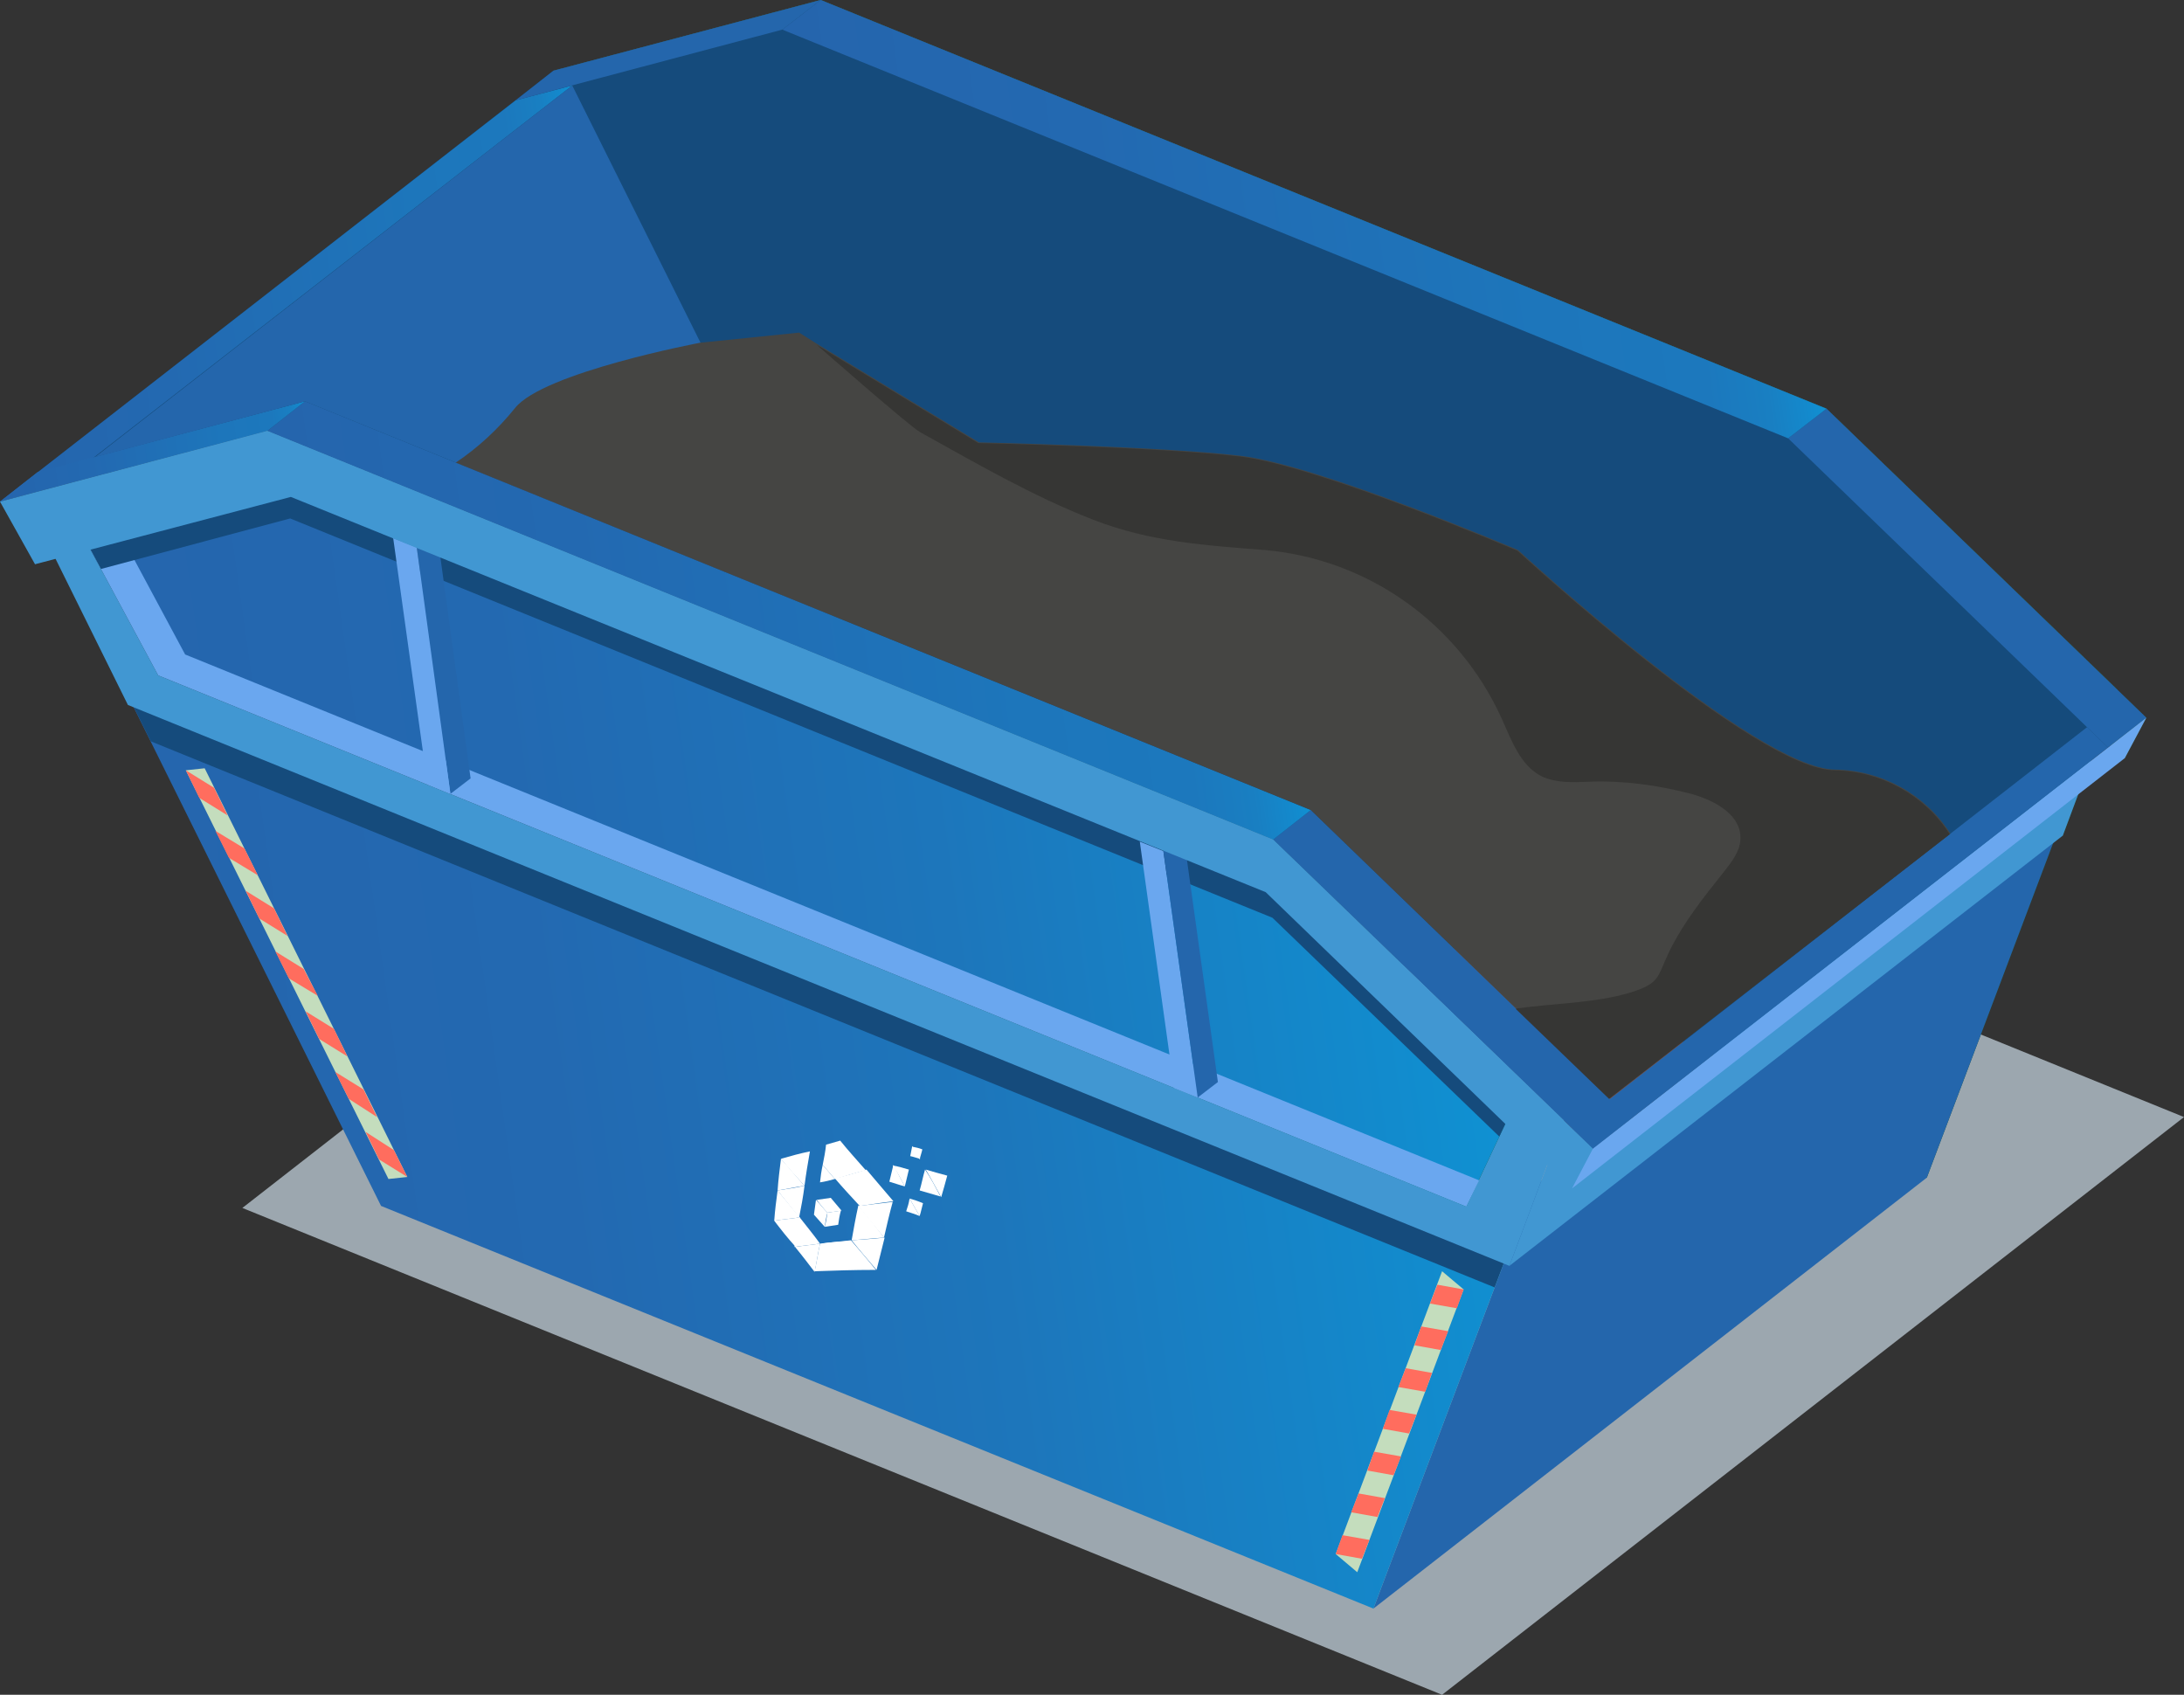 <?xml version="1.0" encoding="utf-8"?>
<!-- Generator: Adobe Illustrator 24.0.0, SVG Export Plug-In . SVG Version: 6.00 Build 0)  -->
<svg version="1.1" id="Layer_1" xmlns="http://www.w3.org/2000/svg" xmlns:xlink="http://www.w3.org/1999/xlink" x="0px" y="0px"
	 viewBox="0 0 324.4 251.7" style="enable-background:new 0 0 324.4 251.7;" xml:space="preserve">
<rect x="0" y="0" width="324.4" height="251.7" fill="#333333" stroke="none"/>
<style type="text/css">
	.st0{opacity:0.66;fill:#D3E3EF;enable-background:new    ;}
	.st1{fill:#23562B;}
	.st2{fill:#23472B;}
	.st3{fill:#2D5E35;}
	.st4{fill:#416D48;}
	.st5{fill:#C4DDBD;}
	.st6{fill:#2466AC;}
	.st7{fill:#4197D2;}
	.st8{fill:#154B7C;}
	.st9{fill:#734E46;}
	.st10{fill:url(#SVGID_1_);}
	.st11{fill:url(#SVGID_2_);}
	.st12{fill:url(#SVGID_3_);}
	.st13{fill:url(#SVGID_4_);}
	.st14{fill:url(#SVGID_5_);}
	.st15{fill:url(#SVGID_6_);}
	.st16{fill:#6AA7EF;}
	.st17{fill:#FF6D5E;}
	.st18{fill:#454543;}
	.st19{fill:#363634;}
	.st20{fill:#FFFFFF;}
	.st21{fill:none;}
</style>
<g>
	<g>
		<polygon class="st0" points="146.2,93.5 36,179.4 214.2,251.7 324.4,165.9 		"/>
		<g>
			<polygon class="st1" points="94,24.8 309.8,112.4 286.2,174.9 138.8,115.1 			"/>
			<polygon class="st2" points="304.2,127.2 104.6,46.2 94,24.8 309.8,112.4 			"/>
			<polygon class="st3" points="306.4,124.1 314.5,102.4 271.3,60.7 121.9,0 85.8,9.6 101.2,40.7 			"/>
			<polygon class="st1" points="300,115.2 306.5,101.4 270.4,66.6 124.5,7.3 94.4,15.3 105.7,36.3 			"/>
			<polygon class="st1" points="300,115.2 306.5,101.4 270.4,66.6 124.5,7.3 94.4,15.3 105.7,36.3 			"/>
			<polygon class="st2" points="94.4,15.3 124.5,7.3 270.4,66.6 306.5,101.4 304.9,104.9 271.2,72.3 125.3,13 97.2,20.5 			"/>
			<polygon class="st4" points="256.6,97.6 260.1,99 255,62.4 251.5,61 			"/>
			<polygon class="st4" points="145.6,52.5 149.1,54 144.1,17.4 140.6,15.9 			"/>
			<polygon class="st4" points="270.2,68.6 125.4,9.8 87.4,19.9 82.2,10.5 121.9,0 271.3,60.7 318.8,106.6 315.6,112.6 			"/>
			<path class="st5" d="M139.8,110.2l-4.3-1.7L139.8,110.2z"/>
		</g>
		<polygon class="st6" points="286.2,174.9 204,238.9 227.6,176.4 309.8,112.4 		"/>
		<polygon class="st7" points="224.2,188 306.4,124.1 314.5,102.4 232.3,166.4 		"/>
		<polygon class="st8" points="0,74.5 39.7,64 189.1,124.7 198.7,133.9 236.6,170.6 254.5,156.6 318.8,106.6 271.3,60.7 121.9,0 
			82.2,10.5 		"/>
		<polygon class="st9" points="198.7,133.9 236.6,170.6 254.5,156.6 		"/>
		<polygon class="st6" points="265.6,65.1 313.1,111 318.8,106.6 271.3,60.7 		"/>
		<polygon class="st6" points="233.5,167.6 236.6,170.6 313.1,111 310,108 		"/>
		
			<linearGradient id="SVGID_1_" gradientUnits="userSpaceOnUse" x1="-1552.62" y1="40.051" x2="-1459.93" y2="40.051" gradientTransform="matrix(-0.99 0.14 -0.14 -0.99 -1442.78 294.07)">
			<stop  offset="0" style="stop-color:#0F92D3"/>
			<stop  offset="2.000000e-02" style="stop-color:#138ACD"/>
			<stop  offset="6.000000e-02" style="stop-color:#197FC2"/>
			<stop  offset="0.12" style="stop-color:#1C78BD"/>
			<stop  offset="0.28" style="stop-color:#1D76BB"/>
			<stop  offset="0.71" style="stop-color:#2369B1"/>
			<stop  offset="1" style="stop-color:#2565AD"/>
		</linearGradient>
		<polygon class="st10" points="9.6,71.3 0,74.5 76.6,14.9 85,12.7 		"/>
		<polygon class="st6" points="189.1,124.7 236.6,170.6 242.2,166.2 194.7,120.3 		"/>
		
			<linearGradient id="SVGID_2_" gradientUnits="userSpaceOnUse" x1="-1646.5" y1="-18.477" x2="-1500.66" y2="-18.477" gradientTransform="matrix(-0.99 0.14 -0.14 -0.99 -1442.78 294.07)">
			<stop  offset="0" style="stop-color:#0F92D3"/>
			<stop  offset="2.000000e-02" style="stop-color:#138ACD"/>
			<stop  offset="6.000000e-02" style="stop-color:#197FC2"/>
			<stop  offset="0.12" style="stop-color:#1C78BD"/>
			<stop  offset="0.28" style="stop-color:#1D76BB"/>
			<stop  offset="0.71" style="stop-color:#2369B1"/>
			<stop  offset="1" style="stop-color:#2565AD"/>
		</linearGradient>
		<polygon class="st11" points="39.7,64 189.1,124.7 194.7,120.3 45.3,59.6 		"/>
		
			<linearGradient id="SVGID_3_" gradientUnits="userSpaceOnUse" x1="-1506.85" y1="19.594" x2="-1459.903" y2="19.594" gradientTransform="matrix(-0.99 0.14 -0.14 -0.99 -1442.78 294.07)">
			<stop  offset="0" style="stop-color:#0F92D3"/>
			<stop  offset="2.000000e-02" style="stop-color:#138ACD"/>
			<stop  offset="6.000000e-02" style="stop-color:#197FC2"/>
			<stop  offset="0.12" style="stop-color:#1C78BD"/>
			<stop  offset="0.28" style="stop-color:#1D76BB"/>
			<stop  offset="0.71" style="stop-color:#2369B1"/>
			<stop  offset="1" style="stop-color:#2565AD"/>
		</linearGradient>
		<polygon class="st12" points="0,74.5 39.7,64 45.3,59.6 5.6,70.1 		"/>
		
			<linearGradient id="SVGID_4_" gradientUnits="userSpaceOnUse" x1="-1730.52" y1="29.809" x2="-1584.68" y2="29.809" gradientTransform="matrix(-0.99 0.14 -0.14 -0.99 -1442.78 294.07)">
			<stop  offset="0" style="stop-color:#0F92D3"/>
			<stop  offset="2.000000e-02" style="stop-color:#138ACD"/>
			<stop  offset="6.000000e-02" style="stop-color:#197FC2"/>
			<stop  offset="0.12" style="stop-color:#1C78BD"/>
			<stop  offset="0.28" style="stop-color:#1D76BB"/>
			<stop  offset="0.71" style="stop-color:#2369B1"/>
			<stop  offset="1" style="stop-color:#2565AD"/>
		</linearGradient>
		<polygon class="st13" points="116.2,4.4 265.6,65.1 271.3,60.7 121.9,0 		"/>
		<polygon class="st6" points="76.6,14.9 116.2,4.4 121.9,0 82.2,10.5 		"/>
		<g>
			
				<linearGradient id="SVGID_5_" gradientUnits="userSpaceOnUse" x1="-1671.35" y1="-88.185" x2="-1469.63" y2="-88.185" gradientTransform="matrix(-0.99 0.14 -0.14 -0.99 -1442.78 294.07)">
				<stop  offset="0" style="stop-color:#0F92D3"/>
				<stop  offset="9.000000e-02" style="stop-color:#128BCD"/>
				<stop  offset="0.4" style="stop-color:#1D76BB"/>
				<stop  offset="0.71" style="stop-color:#2369B1"/>
				<stop  offset="1" style="stop-color:#2565AD"/>
			</linearGradient>
			<polygon class="st14" points="11.8,88.8 227.6,176.4 204,238.9 56.6,179.1 			"/>
			<polygon class="st8" points="222,191.2 22.4,110.1 11.8,88.8 227.6,176.4 			"/>
			<polygon class="st7" points="224.2,188 232.3,166.4 189.1,124.7 39.7,64 3.6,73.6 19,104.7 			"/>
			<polygon class="st1" points="217.8,179.2 224.3,165.4 188.3,130.6 42.3,71.3 12.2,79.3 23.5,100.3 			"/>
			
				<linearGradient id="SVGID_6_" gradientUnits="userSpaceOnUse" x1="-1669.6" y1="-53.094" x2="-1471.37" y2="-53.094" gradientTransform="matrix(-0.99 0.14 -0.14 -0.99 -1442.78 294.07)">
				<stop  offset="0" style="stop-color:#0F92D3"/>
				<stop  offset="9.000000e-02" style="stop-color:#128BCD"/>
				<stop  offset="0.4" style="stop-color:#1D76BB"/>
				<stop  offset="0.71" style="stop-color:#2369B1"/>
				<stop  offset="1" style="stop-color:#2565AD"/>
			</linearGradient>
			<polygon class="st15" points="217.8,179.2 224.3,165.4 188.3,130.6 42.3,71.3 12.2,79.3 23.5,100.3 			"/>
			<polygon class="st16" points="17.2,78 27.5,97.2 219.7,175.3 217.8,179.2 23.5,100.3 12.2,79.3 			"/>
			<polygon class="st8" points="12.2,79.3 42.3,71.3 188.3,130.6 224.3,165.4 222.7,168.8 189,136.3 43.1,77 15,84.5 			"/>
			<polygon class="st16" points="174.4,161.6 177.9,163 172.8,126.4 169.3,125 			"/>
			<polygon class="st6" points="180.9,160.7 177.9,163 172.8,126.4 175.8,124.1 			"/>
			<polygon class="st6" points="69.9,115.6 66.9,117.9 61.9,81.3 64.9,79 			"/>
			<polygon class="st16" points="63.5,116.5 66.9,117.9 61.9,81.3 58.4,79.9 			"/>
			<polygon class="st7" points="188,132.5 43.2,73.8 5.2,83.8 0,74.5 39.7,64 189.1,124.7 236.6,170.6 233.5,176.5 			"/>
			<g>
				<polygon class="st5" points="30.4,114.1 60.5,174.8 57.7,175.1 27.6,114.4 				"/>
				<g>
					<polygon class="st17" points="33.8,121.1 31.8,117 27.6,114.4 29.6,118.5 					"/>
					<polygon class="st17" points="38.3,130 36.3,126 32,123.4 34,127.4 					"/>
					<polygon class="st17" points="42.7,139 40.7,134.9 36.5,132.3 38.5,136.4 					"/>
					<polygon class="st17" points="47.2,147.9 45.1,143.9 40.9,141.3 42.9,145.3 					"/>
					<polygon class="st17" points="51.6,156.9 49.6,152.8 45.4,150.2 47.4,154.3 					"/>
					<polygon class="st17" points="56,165.9 54,161.8 49.8,159.2 51.8,163.2 					"/>
					<polygon class="st17" points="60.5,174.8 58.5,170.8 54.3,168.1 56.3,172.2 					"/>
				</g>
			</g>
			<g>
				<polygon class="st5" points="214.2,188.8 198.4,230.8 201.6,233.5 217.4,191.5 				"/>
				<g>
					<polygon class="st17" points="212.4,193.6 213.5,190.8 217.4,191.5 216.4,194.3 					"/>
					<polygon class="st17" points="210.1,199.8 211.1,197 215.1,197.7 214,200.5 					"/>
					<polygon class="st17" points="207.7,206 208.8,203.2 212.7,203.9 211.7,206.7 					"/>
					<polygon class="st17" points="205.4,212.2 206.4,209.4 210.4,210.1 209.3,212.9 					"/>
					<polygon class="st17" points="203.1,218.4 204.1,215.6 208.1,216.3 207,219.1 					"/>
					<polygon class="st17" points="200.7,224.6 201.8,221.8 205.7,222.5 204.6,225.3 					"/>
					<polygon class="st17" points="198.4,230.8 199.4,228 203.4,228.7 202.3,231.5 					"/>
				</g>
			</g>
		</g>
		<polygon class="st16" points="315.6,112.6 233.5,176.5 236.6,170.6 318.8,106.6 		"/>
		<polygon class="st6" points="85,12.7 124.4,91.7 45.3,59.6 14.1,67.9 		"/>
	</g>
	<path class="st18" d="M67.7,68.7l127,51.6l30.4,29.4h0.1l13.9,13.4l50.6-39.3c-3.7-5.8-10.2-9.4-17.1-9.5
		c-11.9-0.1-47.1-32.6-47.1-32.6s-29.5-12.6-41.2-14s-38.9-2-38.9-2l-24-14.6l-2.7-1.7L104,50.9c0,0-23.3,4.4-27.5,9.7
		C74,63.7,71,66.5,67.7,68.7z"/>
	<path class="st19" d="M136.7,64.2c8.3,4.6,16.7,9.5,25.7,13c8.5,3.3,16.7,3.8,25.6,4.5c15.3,1.4,28.6,10.9,35,24.9
		c1.5,3.3,2.8,7.1,6,8.7c2.1,1,4.6,0.9,7,0.8c5.1-0.2,10.2,0.5,15.2,1.8c3.6,1,7.6,3.2,7.3,6.9c-0.1,1.6-1.2,3.1-2.3,4.5
		c-3.1,3.9-6.1,7.6-8.3,12.1c-1.8,3.8-1.3,4.6-5.7,6c-5.3,1.6-11.5,1.6-17.1,2.4l13.9,13.4l50.6-39.3c-3.7-5.8-10.2-9.4-17.1-9.5
		c-11.9-0.1-47.1-32.6-47.1-32.6s-29.5-12.6-41.2-14s-38.9-2-38.9-2l-24-14.6C121.3,51.2,135.3,63.5,136.7,64.2z"/>
</g>
<g>
	<path class="st20" d="M122.2,173c0.6,0.7,1.1,1.3,1.8,2.1c-0.7,0.2-1.5,0.4-2.2,0.5C121.9,174.7,122,173.9,122.2,173z"/>
	<path class="st20" d="M122.2,173c0.2-1,0.4-2,0.5-3c0.7-0.2,1.4-0.4,2.1-0.6c1.2,1.5,2.5,2.9,3.8,4.4c-1.6,0.4-3.1,0.9-4.6,1.3
		C123.4,174.4,122.8,173.7,122.2,173z"/>
	<path class="st20" d="M124,175c1.2,1.4,2.4,2.7,3.7,4.1c1.6-0.2,3.2-0.5,5-0.7c-1.4-1.6-2.7-3.2-4-4.7
		C127,174.2,125.4,174.7,124,175z"/>
	<path class="st20" d="M127.5,179.1c1.2,1.6,2.5,3.1,3.8,4.7c0.4-1.7,0.8-3.5,1.3-5.3C130.8,178.7,129.2,178.9,127.5,179.1z"/>
	<path class="st20" d="M127.5,179c-0.4,1.8-0.7,3.5-1,5.2c1.5-0.1,3.2-0.3,4.8-0.4C130.1,182.2,128.8,180.6,127.5,179z"/>
	<path class="st20" d="M126.5,184.2c1.2,1.5,2.4,2.9,3.7,4.4c0.4-1.6,0.8-3.2,1.2-4.8C129.6,184,128,184.1,126.5,184.2z"/>
	<path class="st20" d="M121.8,184.7c-0.3,1.4-0.5,2.8-0.8,4.1c2.8-0.1,5.8-0.2,9.1-0.2c-1.2-1.5-2.5-3-3.7-4.4
		C124.8,184.4,123.3,184.5,121.8,184.7z"/>
	<path class="st20" d="M122,184.7c1.1,1.2,2.1,2.4,3.3,3.7c0.3-1.3,0.6-2.7,0.9-4.1C124.7,184.4,123.3,184.5,122,184.7z"/>
	<path class="st20" d="M121.8,184.7c-1.3,0.2-2.6,0.3-3.7,0.5c1,1.2,1.9,2.4,2.9,3.7C121.3,187.5,121.5,186.1,121.8,184.7z"/>
	<path class="st20" d="M118.7,180.7c1,1.3,2.1,2.6,3.1,4c-1.3,0.2-2.6,0.3-3.8,0.5C118.3,183.8,118.5,182.3,118.7,180.7z"/>
	<path class="st20" d="M115,181.3c1.2-0.2,2.5-0.3,3.8-0.5c-0.2,1.5-0.4,3-0.6,4.4C117,183.9,116,182.6,115,181.3z"/>
	<path class="st20" d="M115.5,176.8c1.1,1.3,2.2,2.7,3.3,4c-1.3,0.2-2.6,0.3-3.8,0.5C115.1,179.8,115.3,178.3,115.5,176.8z"/>
	<path class="st20" d="M115.5,176.8c1.3-0.2,2.7-0.4,4-0.7c-0.2,1.6-0.5,3.2-0.8,4.7C117.6,179.4,116.5,178.1,115.5,176.8z"/>
	<path class="st20" d="M116,172.1c1.2,1.3,2.3,2.7,3.5,4c-1.4,0.2-2.7,0.5-4,0.7C115.6,175.3,115.8,173.7,116,172.1z"/>
	<path class="st20" d="M116,172.1c1.4-0.4,2.8-0.8,4.3-1.1c-0.3,1.7-0.6,3.5-0.8,5.1C118.3,174.8,117.1,173.5,116,172.1z"/>
	<path class="st20" d="M132.7,173c-0.2,0.8-0.4,1.7-0.6,2.5c0.7,0.2,1.5,0.5,2.3,0.7C133.8,175.1,133.3,174.1,132.7,173z"/>
	<path class="st20" d="M134.4,176.2c0.2-0.8,0.4-1.7,0.6-2.5c-0.8-0.2-1.6-0.5-2.4-0.6C133.3,174.1,133.8,175.1,134.4,176.2z"/>
	<path class="st20" d="M135.5,170.3c0.5,0.1,1,0.2,1.5,0.4c-0.1,0.5-0.3,1-0.4,1.5c-0.4-0.6-0.7-1.1-1-1.6
		C135.6,170.5,135.6,170.4,135.5,170.3z"/>
	<path class="st20" d="M136.7,172.1c-0.5-0.1-1-0.3-1.5-0.4c0.1-0.5,0.2-1,0.3-1.5C135.9,170.9,136.3,171.5,136.7,172.1z"/>
	<line class="st21" x1="119.4" y1="176.1" x2="119.4" y2="176.1"/>
	<line class="st21" x1="119.4" y1="176" x2="119.1" y2="178.6"/>
	<line class="st21" x1="118.9" y1="178.7" x2="118.8" y2="178.8"/>
	<line class="st21" x1="118.8" y1="178.8" x2="118.8" y2="178.9"/>
	<path class="st20" d="M121.3,178.2c0.7-0.1,1.4-0.2,2.1-0.3c0.5,0.6,1.1,1.3,1.6,1.9c-0.7,0.1-1.4,0.2-2.1,0.3
		C122.3,179.5,121.8,178.8,121.3,178.2z"/>
	<path class="st20" d="M122.9,180.1c-0.1,0.7-0.2,1.4-0.4,2.1c0.7-0.1,1.3-0.2,2-0.3c0.1-0.7,0.2-1.4,0.4-2.1
		C124.2,179.9,123.5,180,122.9,180.1z"/>
	<path class="st20" d="M121.2,178.2c-0.1,0.7-0.2,1.5-0.3,2.2c0.5,0.6,1.1,1.2,1.6,1.8c0.1-0.7,0.2-1.4,0.4-2.1
		C122.3,179.5,121.8,178.8,121.2,178.2z"/>
	<line class="st21" x1="132.5" y1="182.2" x2="132.7" y2="181.5"/>
	<path class="st20" d="M137.5,173.7c1,0.3,2.1,0.6,3.2,0.9c-0.3,1.1-0.6,2.2-0.9,3.2C139,176.4,138.3,175,137.5,173.7z"/>
	<path class="st20" d="M139.7,177.7c-1-0.3-2.1-0.6-3.1-0.9c0.3-1,0.5-2.1,0.8-3.1C138.3,175,139,176.4,139.7,177.7z"/>
	<path class="st20" d="M135.1,178c0.7,0.2,1.3,0.4,2,0.7c-0.2,0.7-0.3,1.3-0.5,1.9C136.1,179.7,135.6,178.9,135.1,178z"/>
	<path class="st20" d="M135.1,178c-0.1,0.7-0.3,1.3-0.5,1.9c0.6,0.2,1.3,0.4,2,0.7C136.1,179.7,135.6,178.9,135.1,178z"/>
</g>
</svg>
